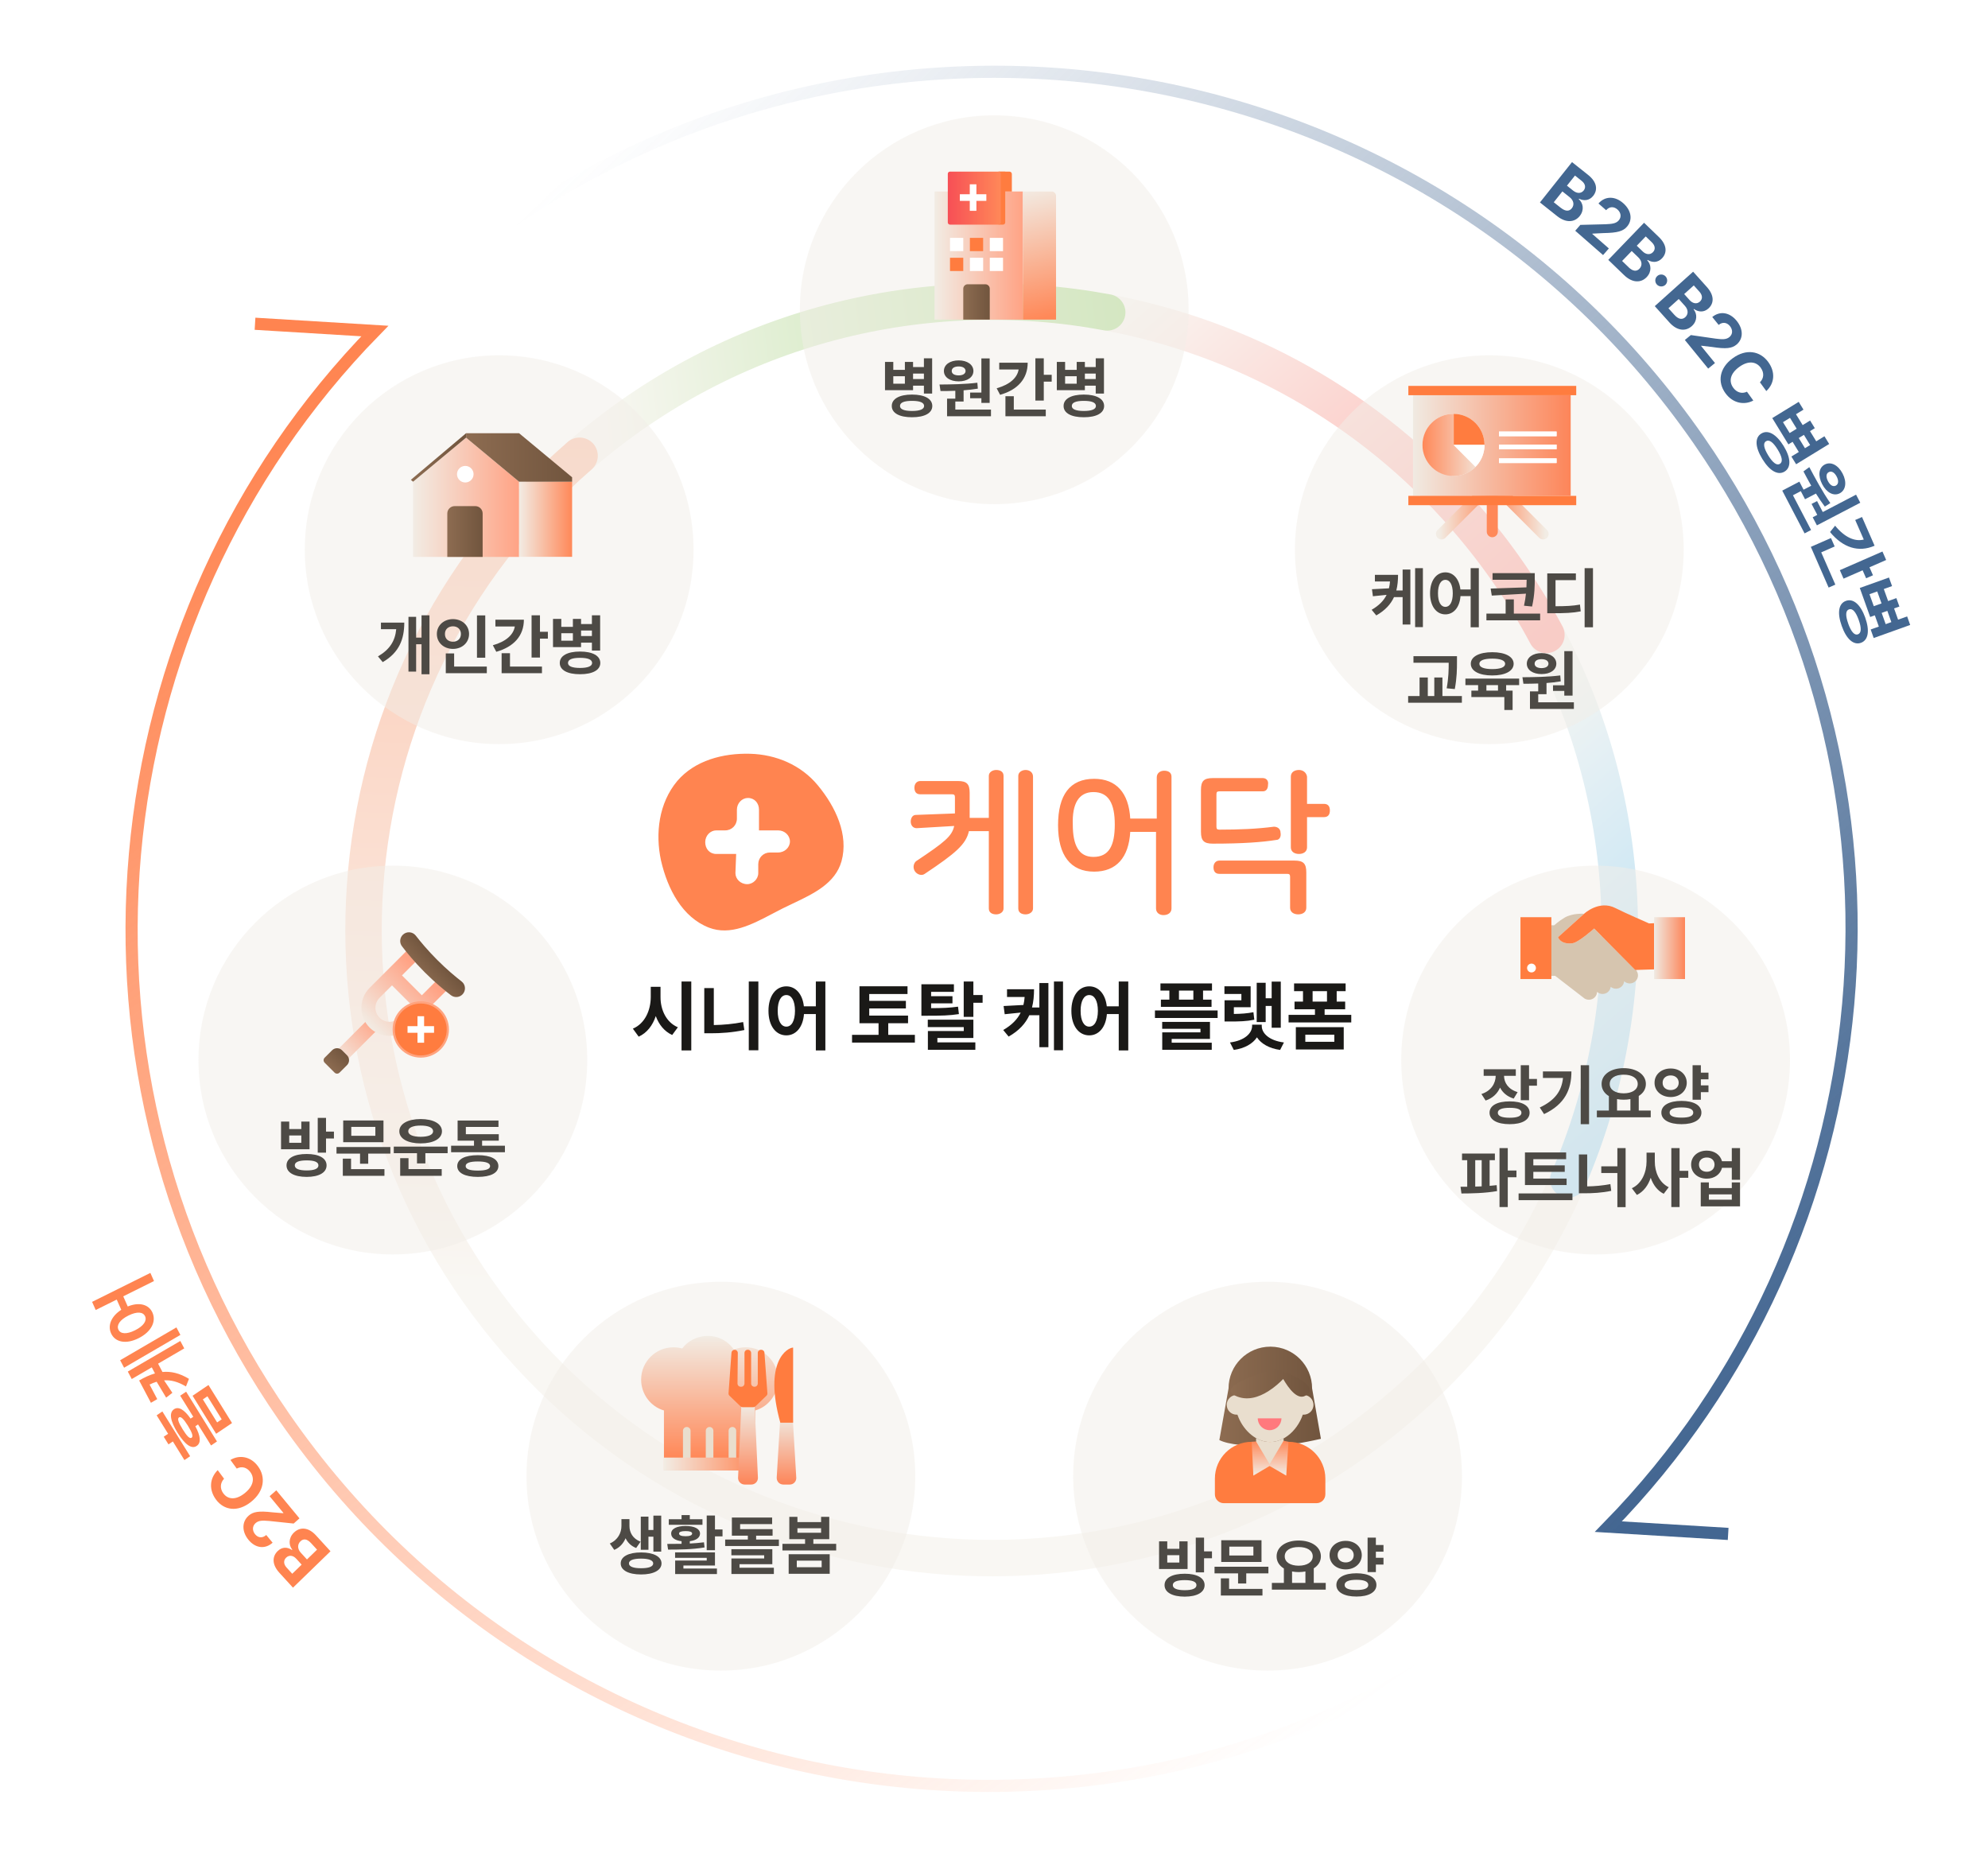 <svg width="360" height="337" viewBox="0 0 360 337" fill="none" xmlns="http://www.w3.org/2000/svg">
<path d="M283.995 213.552C277.453 228.704 267.491 242.661 254.202 254.213C206.79 295.428 134.948 290.404 93.733 242.992" stroke="#F9F7F3" stroke-width="6.6" stroke-linecap="round" stroke-linejoin="round"/>
<path d="M280.033 114.955C296.458 145.778 297.526 182.219 283.995 213.552" stroke="url(#paint0_linear_102_10020)" stroke-width="6.6" stroke-linecap="round" stroke-linejoin="round"/>
<path d="M200.501 56.563C224.856 61.104 247.908 73.597 265.422 93.744C271.194 100.384 276.062 107.51 280.032 114.955" stroke="url(#paint1_linear_102_10020)" stroke-width="6.6" stroke-linecap="round" stroke-linejoin="round"/>
<path d="M104.954 82.524C132.214 58.827 167.553 50.413 200.502 56.563" stroke="url(#paint2_linear_102_10020)" stroke-width="6.6" stroke-linecap="round" stroke-linejoin="round"/>
<path d="M93.733 242.992C52.518 195.58 57.542 123.738 104.954 82.524" stroke="url(#paint3_linear_102_10020)" stroke-width="6.6" stroke-linecap="round" stroke-linejoin="round"/>
<path d="M119.612 180.534V178.673H117.843V180.534C117.833 182.951 116.779 185.335 114.604 186.253L115.658 187.703C117.176 187.012 118.191 185.654 118.752 183.976C119.317 185.514 120.303 186.751 121.725 187.399L122.754 186.002C120.637 185.112 119.602 182.821 119.612 180.534ZM123.417 190.193H125.181V177.711H123.417V190.193ZM137.329 177.711H135.594V190.164H137.329V177.711ZM127.535 187.089H128.632C130.552 187.094 132.611 186.954 134.791 186.5L134.574 185.059C132.746 185.417 130.938 185.572 129.261 185.601V178.905H127.535V187.089ZM142.395 178.591C140.505 178.591 139.156 180.312 139.161 183.019C139.156 185.755 140.505 187.467 142.395 187.467C144.126 187.467 145.412 185.997 145.59 183.609H147.737V190.193H149.463V177.711H147.737V182.212H145.571C145.329 179.973 144.072 178.591 142.395 178.591ZM140.833 183.019C140.829 181.177 141.467 180.167 142.395 180.167C143.333 180.167 143.956 181.177 143.961 183.019C143.956 184.88 143.333 185.886 142.395 185.886C141.467 185.886 140.829 184.88 140.833 183.019ZM164.436 183.889H157.407V182.589H164.044V181.221H157.407V179.978H164.339V178.576H155.638V185.272H159.094V187.375H154.294V188.772H165.673V187.375H160.849V185.272H164.436V183.889ZM172.741 178.214H166.852V183.913H167.887C170.464 183.913 171.943 183.88 173.645 183.614L173.485 182.27C171.977 182.482 170.701 182.531 168.612 182.54V181.675H172.48V180.375H168.612V179.587H172.741V178.214ZM168.008 185.968H174.524V186.683H168.027V190.077H176.623V188.733H169.748V187.94H176.265V184.624H168.008V185.968ZM174.515 184.121H176.265V181.569H177.937V180.162H176.265V177.711H174.515V184.121ZM187.25 179.118H182.358V180.515H185.548C185.509 181.023 185.437 181.506 185.326 181.965L181.739 182.154L181.937 183.638L184.833 183.343C184.243 184.547 183.257 185.576 181.671 186.5L182.652 187.689C184.557 186.601 185.712 185.306 186.394 183.822H188.217V189.608H189.851V177.996H188.217V182.424H186.882C187.148 181.395 187.25 180.288 187.25 179.118ZM190.856 190.164H192.5V177.711H190.856V190.164ZM197.247 178.591C195.356 178.591 194.008 180.312 194.012 183.019C194.008 185.755 195.356 187.467 197.247 187.467C198.977 187.467 200.263 185.997 200.442 183.609H202.588V190.193H204.314V177.711H202.588V182.212H200.423C200.181 179.973 198.924 178.591 197.247 178.591ZM195.685 183.019C195.68 181.177 196.318 180.167 197.247 180.167C198.184 180.167 198.808 181.177 198.813 183.019C198.808 184.88 198.184 185.886 197.247 185.886C196.318 185.886 195.68 184.88 195.685 183.019ZM219.476 178.059H210.141V179.36H211.756V180.994H210.223V182.304H219.394V180.994H217.857V179.36H219.476V178.059ZM209.145 184.324H220.496V182.956H209.145V184.324ZM210.455 186.282H217.388V186.92H210.465V190.077H219.432V188.791H212.176V188.11H219.109V185.035H210.455V186.282ZM213.496 180.994V179.36H216.102V180.994H213.496ZM231.933 177.73H230.28V180.747H229.197V177.948H227.573V185.059H229.197V182.144H230.28V186.089H231.933V177.73ZM221.728 179.973H224.798V181.114H221.748V184.958H222.608C224.484 184.958 225.707 184.929 227.138 184.634L226.978 183.275C225.808 183.498 224.793 183.57 223.435 183.589V182.371H226.475V178.581H221.728V179.973ZM222.734 188.752L223.425 190.106C225.397 189.826 226.848 188.985 227.616 187.824C228.38 188.985 229.826 189.826 231.812 190.106L232.504 188.752C229.821 188.419 228.482 187.075 228.487 185.765V185.533H226.741V185.765C226.737 187.075 225.393 188.419 222.734 188.752ZM244.695 183.754H239.871V182.748H243.593V181.351H242.056V179.461H243.675V178.059H234.34V179.461H235.955V181.351H234.422V182.748H238.121V183.754H233.344V185.122H244.695V183.754ZM234.659 190.024H243.332V185.982H234.659V190.024ZM236.375 188.627V187.341H241.63V188.627H236.375ZM237.695 181.351V179.461H240.301V181.351H237.695Z" fill="#1A1917"/>
<path fill-rule="evenodd" clip-rule="evenodd" d="M148.115 142.216C145.047 138.481 140.511 136.613 135.843 136.48C130.907 136.347 125.838 137.68 122.637 141.415C119.302 145.417 118.635 150.886 119.702 155.822C120.903 161.024 123.57 166.093 128.373 167.96C132.265 169.449 136.157 167.4 139.881 165.44L139.881 165.44L139.881 165.44C140.496 165.116 141.107 164.795 141.712 164.492C142.318 164.189 142.941 163.894 143.567 163.597L143.567 163.597L143.567 163.597C147.346 161.806 151.239 159.96 152.383 155.955C153.717 151.153 151.316 146.084 148.115 142.216ZM129.707 154.621H133.308L133.175 158.089C133.175 159.157 134.108 160.09 135.309 160.09C136.376 160.09 137.31 159.157 137.31 158.089V156.889V156.489C137.31 155.288 138.244 154.354 139.444 154.354H139.978H140.911C142.112 154.354 143.046 153.421 143.046 152.354C143.046 151.286 142.112 150.353 140.911 150.353H137.443V146.618C137.443 145.417 136.643 144.483 135.442 144.483C134.375 144.483 133.442 145.417 133.442 146.618V147.818V148.218C133.442 149.419 132.508 150.353 131.307 150.353H130.774H129.707C128.639 150.353 127.706 151.286 127.706 152.487C127.706 153.688 128.506 154.621 129.707 154.621ZM179.062 140.482C179.062 139.815 179.729 139.415 180.396 139.415C181.063 139.415 181.729 139.682 181.729 140.482V164.493C181.729 165.16 181.063 165.56 180.396 165.56C179.729 165.56 179.062 165.293 179.062 164.493V150.486H175.46C174.926 152.887 173.059 154.488 167.457 158.223C166.923 158.623 166.123 158.357 165.722 157.823C165.322 157.289 165.322 156.489 165.856 155.955C171.058 152.487 172.392 151.42 172.792 149.553L165.989 149.953C165.322 149.953 164.922 149.419 164.922 148.752C164.922 148.219 165.189 147.552 165.856 147.552L172.926 147.285V144.35C172.926 143.95 172.792 143.817 172.392 143.817H166.656C165.856 143.817 165.589 143.283 165.589 142.616C165.589 141.949 165.989 141.416 166.656 141.416H173.459C175.06 141.416 175.593 141.949 175.593 143.55V147.152V148.085H179.062V140.482ZM184.397 140.482C184.397 139.815 185.064 139.415 185.731 139.415C186.398 139.415 187.065 139.815 187.065 140.615V164.493C187.065 165.16 186.398 165.56 185.731 165.56C185.064 165.56 184.397 165.293 184.397 164.493V140.482ZM210.809 139.548C210.142 139.548 209.475 139.948 209.475 140.749V148.219H204.673C204.406 143.55 202.138 141.015 198.136 141.015C193.734 141.015 191.6 143.95 191.6 149.419C191.6 154.888 193.868 157.823 198.136 157.823C202.138 157.823 204.406 155.288 204.673 150.62H209.341V164.492C209.341 165.293 210.008 165.693 210.675 165.693C211.476 165.693 212.142 165.293 212.142 164.492V140.615C212.142 139.815 211.476 139.548 210.809 139.548ZM198.003 143.416C200.804 143.416 201.871 145.551 201.871 149.286C201.871 153.154 200.804 155.155 198.003 155.155C195.335 155.155 194.268 153.021 194.268 149.286C194.135 145.551 195.335 143.416 198.003 143.416ZM219.613 140.882H228.684C229.351 140.882 229.751 141.415 229.618 142.082C229.618 142.749 229.351 143.283 228.684 143.283H220.814C220.414 143.283 220.28 143.416 220.28 143.816V149.686C220.28 150.086 220.414 150.219 220.814 150.219C224.415 150.219 227.617 150.086 230.685 149.686C231.352 149.686 231.885 150.086 231.885 150.753C232.019 151.42 231.752 152.087 231.085 152.087C228.55 152.487 225.082 152.754 219.613 152.754C218.012 152.754 217.479 152.22 217.479 150.619V143.016C217.479 141.415 218.012 140.882 219.613 140.882ZM233.753 140.615C233.753 139.815 234.42 139.414 235.22 139.414C235.887 139.414 236.554 139.815 236.687 140.615V145.551H239.755C240.556 145.551 240.823 146.084 240.823 146.751C240.823 147.418 240.556 147.952 239.755 147.952H236.687V153.421C236.687 154.221 236.02 154.621 235.22 154.621C234.42 154.621 233.753 154.221 233.753 153.421V140.615ZM219.747 157.022C219.747 156.355 220.147 155.822 220.814 155.822H234.42C236.02 155.822 236.554 156.355 236.554 157.956V164.359C236.554 165.159 235.887 165.559 235.087 165.559C234.286 165.559 233.619 165.159 233.619 164.359V158.756C233.619 158.356 233.486 158.223 233.086 158.223H220.814C220.013 158.223 219.747 157.689 219.747 157.022Z" fill="#FF8450"/>
<g filter="url(#filter0_b_102_10020)">
<ellipse cx="229.543" cy="267.284" rx="35.2" ry="35.2" fill="#F2EEE9" fill-opacity="0.5"/>
</g>
<g filter="url(#filter1_b_102_10020)">
<ellipse cx="130.543" cy="267.284" rx="35.2" ry="35.2" fill="#F2EEE9" fill-opacity="0.5"/>
</g>
<g filter="url(#filter2_b_102_10020)">
<ellipse cx="288.943" cy="191.934" rx="35.2" ry="35.2" fill="#F2EEE9" fill-opacity="0.5"/>
</g>
<g filter="url(#filter3_b_102_10020)">
<ellipse cx="71.143" cy="191.934" rx="35.2" ry="35.2" fill="#F2EEE9" fill-opacity="0.5"/>
</g>
<g filter="url(#filter4_b_102_10020)">
<ellipse cx="269.693" cy="99.534" rx="35.2" ry="35.2" fill="#F2EEE9" fill-opacity="0.5"/>
</g>
<g filter="url(#filter5_b_102_10020)">
<ellipse cx="90.393" cy="99.534" rx="35.2" ry="35.2" fill="#F2EEE9" fill-opacity="0.5"/>
</g>
<g filter="url(#filter6_b_102_10020)">
<ellipse cx="180.043" cy="56.084" rx="35.2" ry="35.2" fill="#F2EEE9" fill-opacity="0.5"/>
</g>
<path d="M185.234 34.671H169.234V57.871H185.234V34.671Z" fill="url(#paint4_linear_102_10020)"/>
<path d="M185.234 34.671H190.434C190.874 34.671 191.234 35.031 191.234 35.471V57.871H185.234V34.671Z" fill="url(#paint5_linear_102_10020)"/>
<path d="M180.834 31.071H182.794C183.034 31.071 183.234 31.267 183.234 31.511V34.671H180.834V31.071Z" fill="#FF7C3F"/>
<path d="M174.434 43.071H172.034V45.471H174.434V43.071Z" fill="white"/>
<path d="M178.034 43.071H175.634V45.471H178.034V43.071Z" fill="#FF7C3F"/>
<path d="M181.634 43.071H179.234V45.471H181.634V43.071Z" fill="white"/>
<path d="M174.434 46.671H172.034V49.071H174.434V46.671Z" fill="#FF7C3F"/>
<path d="M178.034 46.671H175.634V49.071H178.034V46.671Z" fill="white"/>
<path d="M181.634 46.671H179.234V49.071H181.634V46.671Z" fill="white"/>
<path d="M175.234 51.471H178.434C178.874 51.471 179.234 51.831 179.234 52.271V57.871H174.434V52.271C174.434 51.831 174.794 51.471 175.234 51.471Z" fill="url(#paint6_linear_102_10020)"/>
<path d="M180.834 31.071H182.034V40.271C182.034 40.491 181.854 40.671 181.634 40.671H180.834V31.071Z" fill="#FF7C3F"/>
<path d="M180.834 31.071H172.034C171.813 31.071 171.634 31.25 171.634 31.471V40.271C171.634 40.492 171.813 40.671 172.034 40.671H180.834C181.055 40.671 181.234 40.492 181.234 40.271V31.471C181.234 31.25 181.055 31.071 180.834 31.071Z" fill="url(#paint7_linear_102_10020)"/>
<path d="M178.614 35.171H176.814V33.371H175.614V35.171H173.814V36.371H175.614V38.171H176.814V36.371H178.614V35.171Z" fill="white"/>
<path d="M161.762 65.533H160.262V70.642H165.343V69.83H167.307V71.26H168.798V64.878H167.307V66.461H165.343V65.533H163.863V66.971H161.762V65.533ZM161.489 73.51C161.485 74.802 162.881 75.552 165.152 75.548C167.431 75.552 168.823 74.802 168.827 73.51C168.823 72.2 167.431 71.446 165.152 71.442C162.881 71.446 161.485 72.2 161.489 73.51ZM161.762 69.478V68.123H163.863V69.478H161.762ZM162.977 73.51C162.972 72.88 163.739 72.581 165.152 72.581C166.569 72.581 167.34 72.88 167.344 73.51C167.34 74.106 166.569 74.409 165.152 74.413C163.739 74.409 162.972 74.106 162.977 73.51ZM165.343 68.632V67.638H167.307V68.632H165.343ZM179.215 64.895H177.715V71.081H175.676V72.101H177.715V72.954H179.215V64.895ZM170.136 69.623L170.314 70.804C171.127 70.804 172.038 70.796 172.995 70.758V72.18H171.5V75.366H179.451V74.16H172.995V72.698H174.495V70.671C175.357 70.605 176.232 70.51 177.073 70.369L176.986 69.296C174.732 69.581 172.096 69.606 170.136 69.623ZM170.928 67.17C170.928 68.314 172.026 69.051 173.609 69.051C175.163 69.051 176.269 68.314 176.273 67.17C176.269 66.034 175.163 65.251 173.609 65.255C172.026 65.251 170.928 66.034 170.928 67.17ZM172.345 67.17C172.341 66.639 172.85 66.349 173.609 66.349C174.33 66.349 174.848 66.639 174.852 67.17C174.848 67.688 174.33 67.97 173.609 67.97C172.85 67.97 172.341 67.688 172.345 67.17ZM189.014 64.878H187.494V72.528H189.014V69.101H190.448V67.866H189.014V64.878ZM180.483 70.302L181.104 71.487C184.303 70.58 186.101 68.566 186.101 65.678H180.947V66.9H184.46C184.22 68.396 182.869 69.635 180.483 70.302ZM182.07 75.366H189.375V74.16H183.586V71.744H182.07V75.366ZM192.876 65.533H191.376V70.642H196.456V69.83H198.42V71.26H199.912V64.878H198.42V66.461H196.456V65.533H194.977V66.971H192.876V65.533ZM192.602 73.51C192.598 74.802 193.994 75.552 196.265 75.548C198.544 75.552 199.936 74.802 199.941 73.51C199.936 72.2 198.544 71.446 196.265 71.442C193.994 71.446 192.598 72.2 192.602 73.51ZM192.876 69.478V68.123H194.977V69.478H192.876ZM194.09 73.51C194.086 72.88 194.852 72.581 196.265 72.581C197.682 72.581 198.453 72.88 198.457 73.51C198.453 74.106 197.682 74.409 196.265 74.413C194.852 74.409 194.086 74.106 194.09 73.51ZM196.456 68.632V67.638H198.42V68.632H196.456Z" fill="#4D4A45"/>
<path d="M267.397 295.648C197.031 344.504 100.393 327.068 51.538 256.702C8.432 194.617 16.94 112.061 67.878 59.937L46.182 58.62" stroke="url(#paint8_linear_102_10020)" stroke-width="2.2" stroke-miterlimit="10"/>
<path d="M91.731 40.71C162.097 -8.146 258.734 9.29 307.59 79.656C350.696 141.741 342.188 224.297 291.25 276.421L312.945 277.738" stroke="url(#paint9_linear_102_10020)" stroke-width="2.2" stroke-miterlimit="10"/>
<path d="M284.671 29.35L287.581 31.666C289.187 32.942 289.379 34.366 288.505 35.466C287.817 36.33 286.833 36.418 285.942 35.983L285.887 36.055C286.679 36.748 286.937 38.018 286.074 39.107C285.155 40.262 283.604 40.427 281.96 39.118L278.863 36.654L284.671 29.35V29.35ZM282.647 37.633C283.522 38.326 284.193 38.266 284.633 37.716C285.122 37.1 284.996 36.297 284.242 35.703L282.928 34.658L281.366 36.621L282.647 37.639V37.633ZM284.919 34.542C285.557 35.048 286.316 35.076 286.783 34.493C287.207 33.959 287.102 33.288 286.404 32.738L285.21 31.787L283.753 33.618L284.919 34.548V34.542Z" fill="#436791"/>
<path d="M286.178 40.718L290.738 40.603C291.942 40.548 292.635 40.471 293.13 39.91C293.669 39.283 293.532 38.485 292.894 37.924C292.228 37.347 291.436 37.38 290.848 38.062L289.462 36.846C290.661 35.466 292.448 35.477 293.928 36.775C295.435 38.095 295.688 39.827 294.621 41.048C293.917 41.846 292.954 42.165 290.353 42.203L288.378 42.302L288.334 42.352L291.343 44.986L290.292 46.185L285.254 41.78L286.173 40.724L286.178 40.718Z" fill="#436791"/>
<path d="M297.717 40.334L300.396 42.913C301.87 44.337 301.93 45.773 300.957 46.785C300.192 47.577 299.202 47.577 298.355 47.06L298.289 47.126C299.015 47.891 299.147 49.183 298.185 50.184C297.162 51.245 295.605 51.267 294.087 49.804L291.238 47.054L297.717 40.334V40.334ZM294.912 48.391C295.715 49.166 296.392 49.172 296.881 48.66C297.426 48.094 297.376 47.28 296.689 46.614L295.479 45.449L293.741 47.252L294.918 48.386L294.912 48.391ZM297.47 45.531C298.058 46.097 298.812 46.197 299.329 45.657C299.802 45.168 299.758 44.492 299.12 43.87L298.02 42.809L296.397 44.492L297.47 45.526V45.531Z" fill="#436791"/>
<path d="M300.082 50.008C300.5 49.59 301.193 49.606 301.605 50.041C302.007 50.459 302.007 51.152 301.583 51.57C301.149 51.983 300.456 51.955 300.054 51.537C299.642 51.108 299.647 50.415 300.082 50.008Z" fill="#436791"/>
<path d="M306.6 49.194L309.086 51.961C310.455 53.484 310.411 54.925 309.366 55.86C308.547 56.597 307.557 56.52 306.754 55.948L306.688 56.009C307.353 56.823 307.397 58.121 306.363 59.05C305.263 60.035 303.712 59.947 302.304 58.379L299.659 55.431L306.6 49.194V49.194ZM303.228 57.026C303.976 57.857 304.647 57.906 305.17 57.439C305.753 56.916 305.758 56.097 305.12 55.387L303.998 54.139L302.134 55.816L303.228 57.032V57.026ZM305.984 54.353C306.528 54.958 307.271 55.112 307.826 54.612C308.332 54.155 308.338 53.479 307.744 52.819L306.721 51.68L304.983 53.242L305.978 54.353H305.984Z" fill="#436791"/>
<path d="M306.182 60.667L310.692 61.316C311.886 61.465 312.584 61.503 313.167 61.035C313.805 60.513 313.8 59.699 313.266 59.039C312.711 58.357 311.919 58.258 311.226 58.83L310.065 57.4C311.479 56.239 313.233 56.553 314.476 58.077C315.741 59.627 315.697 61.377 314.449 62.405C313.624 63.071 312.617 63.224 310.048 62.828L308.091 62.597L308.041 62.636L310.56 65.733L309.328 66.739L305.104 61.558L306.188 60.672L306.182 60.667Z" fill="#436791"/>
<path d="M318.848 66.585C317.99 65.408 316.527 65.287 314.938 66.448C313.31 67.636 313.024 69.044 313.865 70.204C314.492 71.062 315.427 71.359 316.351 70.925L317.501 72.52C315.977 73.356 313.854 73.114 312.457 71.2C310.983 69.181 311.319 66.657 313.772 64.864C316.23 63.071 318.755 63.555 320.207 65.551C321.472 67.284 321.433 69.33 319.855 70.809L318.7 69.22C319.442 68.483 319.486 67.471 318.848 66.596V66.585Z" fill="#436791"/>
<path d="M322.99 80.748C324.299 82.887 324.392 84.625 323.166 85.384C321.95 86.127 320.449 85.252 319.14 83.113C317.831 80.984 317.732 79.246 318.942 78.504C320.168 77.745 321.675 78.625 322.99 80.748ZM320.201 82.458C321.021 83.784 321.747 84.334 322.308 83.993C322.896 83.624 322.731 82.733 321.917 81.402C321.103 80.077 320.383 79.532 319.794 79.895C319.233 80.236 319.387 81.127 320.201 82.453V82.458ZM325.228 75L326.438 76.969L327.786 76.144L328.638 77.53L327.769 78.064L328.897 79.906L330.382 78.993L331.24 80.39L325.256 84.059L324.398 82.662L325.74 81.837L324.612 79.994L323.853 80.462L320.933 75.699L325.723 72.762L326.587 74.17L325.239 74.995L325.228 75ZM324.084 78.41L325.355 77.629L324.145 75.66L322.874 76.441L324.084 78.41ZM326.856 81.155L327.791 80.583L326.664 78.74L325.729 79.312L326.856 81.155Z" fill="#436791"/>
<path d="M331.449 91.093L330.448 91.725C329.881 90.977 329.348 90.174 328.842 89.366L326.867 90.394L326.103 88.931L324.678 89.674L327.962 95.966L326.785 96.576L322.742 88.832L325.844 87.21L326.603 88.667L327.989 87.947C327.467 87.034 326.994 86.148 326.581 85.356L327.643 84.581C328.655 86.484 330.019 89.036 331.443 91.087L331.449 91.093ZM329.018 95.124L328.253 93.661L329.084 93.227L328.05 91.241L329.045 90.724L330.079 92.71L336.107 89.564L336.872 91.027L329.018 95.124ZM333.671 85.747C334.463 87.259 334.265 88.733 333.159 89.316C332.043 89.894 330.761 89.19 329.975 87.677C329.172 86.137 329.331 84.691 330.442 84.108C331.548 83.53 332.868 84.201 333.671 85.747V85.747ZM331.025 87.127C331.394 87.831 331.927 88.189 332.439 87.93C332.956 87.655 332.972 87.006 332.604 86.302C332.219 85.565 331.674 85.213 331.163 85.488C330.657 85.747 330.64 86.385 331.025 87.127Z" fill="#436791"/>
<path d="M331.564 97.418L332.235 98.947L329.799 100.014L332.356 105.855L331.141 106.388L327.918 99.018L331.57 97.418H331.564ZM337.505 97.693L335.953 94.151L337.185 93.612L339.463 98.809C336.547 100.085 333.726 99.161 331.394 96.334L332.312 95.185C334.039 97.297 335.887 98.111 337.499 97.693H337.505ZM338.539 102.714L339.171 104.161L337.928 104.705L337.295 103.259L333.841 104.771L333.17 103.237L340.887 99.86L341.558 101.394L338.544 102.714H338.539Z" fill="#436791"/>
<path d="M337.763 111.823C338.604 114.182 338.34 115.904 336.987 116.393C335.645 116.866 334.353 115.706 333.517 113.346C332.67 110.998 332.928 109.276 334.27 108.798C335.623 108.308 336.921 109.474 337.768 111.823H337.763ZM334.688 112.923C335.216 114.386 335.816 115.073 336.437 114.859C337.086 114.622 337.108 113.715 336.586 112.246C336.063 110.783 335.469 110.101 334.82 110.338C334.199 110.552 334.171 111.46 334.694 112.923H334.688ZM341.134 106.658L341.915 108.831L343.406 108.297L343.956 109.826L342.993 110.167L343.719 112.202L345.358 111.614L345.908 113.159L339.303 115.524L338.753 113.979L340.232 113.451L339.506 111.416L338.665 111.718L336.784 106.46L342.069 104.568L342.625 106.119L341.134 106.653V106.658ZM339.319 109.76L340.722 109.26L339.941 107.087L338.538 107.588L339.319 109.76ZM341.47 113.011L342.498 112.642L341.772 110.607L340.744 110.976L341.47 113.011Z" fill="#436791"/>
<path d="M53.055 287.469L50.591 284.772C49.231 283.282 49.267 281.828 50.289 280.837C51.092 280.057 52.065 280.092 52.861 280.645L52.928 280.583C52.268 279.784 52.217 278.474 53.227 277.493C54.304 276.45 55.831 276.48 57.225 278.007L59.849 280.879L53.049 287.474L53.055 287.469ZM53.637 282.222C53.094 281.628 52.364 281.506 51.817 282.033C51.324 282.513 51.319 283.202 51.91 283.844L52.921 284.953L54.624 283.3L53.637 282.216L53.637 282.222ZM56.332 279.407C55.591 278.595 54.932 278.569 54.415 279.07C53.843 279.622 53.838 280.451 54.473 281.142L55.586 282.36L57.411 280.588L56.327 279.401L56.332 279.407Z" fill="#FF8450"/>
<path d="M53.172 275.858L48.723 275.39C47.544 275.293 46.856 275.281 46.285 275.778C45.658 276.337 45.671 277.156 46.201 277.805C46.752 278.473 47.532 278.537 48.213 277.932L49.367 279.327C47.986 280.564 46.248 280.32 45.013 278.828C43.759 277.307 43.787 275.533 45.016 274.44C45.823 273.728 46.811 273.535 49.346 273.828L51.278 273.987L51.327 273.94L48.823 270.909L50.033 269.843L54.232 274.919L53.172 275.863L53.172 275.858Z" fill="#FF8450"/>
<path d="M40.449 270.401C41.299 271.553 42.742 271.616 44.298 270.376C45.895 269.106 46.163 267.665 45.327 266.531C44.703 265.689 43.776 265.428 42.87 265.908L41.729 264.345C43.221 263.431 45.316 263.592 46.705 265.473C48.169 267.455 47.862 270.025 45.455 271.94C43.042 273.861 40.559 273.471 39.114 271.519C37.857 269.818 37.881 267.745 39.423 266.185L40.575 267.743C39.848 268.518 39.811 269.541 40.448 270.407L40.449 270.401Z" fill="#FF8450"/>
<path d="M33.397 264.37L31.304 260.995L30.511 261.53L29.649 260.141L30.442 259.607L28.368 256.262L29.402 255.562L34.431 263.67L33.397 264.37V264.37ZM38.217 261.716L35.862 257.917L35.374 258.247C36.331 260.002 36.448 261.256 35.621 261.805C34.697 262.441 33.486 261.556 32.162 259.434C30.835 257.29 30.577 255.794 31.505 255.164C32.328 254.609 33.368 255.216 34.512 256.858L35 256.528L32.63 252.711L33.705 251.986L39.291 260.997L38.222 261.722L38.217 261.716ZM34.036 258.159C33.247 256.899 32.746 256.421 32.417 256.641C32.075 256.882 32.301 257.539 33.085 258.804C33.859 260.051 34.357 260.557 34.699 260.322C35.027 260.102 34.8 259.41 34.036 258.159V258.159ZM37.751 250.777L42.019 257.661L39.141 259.605L34.873 252.721L37.746 250.777L37.751 250.777ZM37.562 252.82L36.734 253.379L39.32 257.551L40.148 256.991L37.562 252.82Z" fill="#FF8450"/>
<path d="M22.472 247.648L21.755 246.289L31.948 240.345L32.666 241.704L22.472 247.648V247.648ZM28.067 248.68L27.483 247.579L23.857 249.694L23.144 248.342L32.653 242.801L33.366 244.148L28.626 246.911L29.42 248.416C30.934 248.272 32.497 248.608 34.22 249.663L33.676 251.041C32.226 250.171 30.954 249.848 29.713 249.936L31.216 252.188L30.088 253.059L28.367 250.183C27.94 250.311 27.514 250.483 27.084 250.694L28.474 253.329L27.331 253.997L25.196 249.956C26.153 249.396 27.103 248.953 28.061 248.679L28.067 248.68Z" fill="#FF8450"/>
<path d="M21.959 237.159L21.14 235.305L17.333 237.198L16.678 235.722L27.23 230.476L27.885 231.952L22.317 234.719L23.133 236.556C25.218 235.703 26.949 236.187 27.61 237.67C28.326 239.285 27.391 241.163 25.077 242.311C22.791 243.455 20.821 243.024 20.106 241.403C19.468 239.967 20.161 238.31 21.959 237.159V237.159ZM26.272 238.332C25.916 237.53 24.828 237.418 23.255 238.196C21.698 238.975 21.082 239.932 21.438 240.734C21.79 241.53 22.889 241.649 24.445 240.87C26.023 240.092 26.629 239.123 26.278 238.327L26.272 238.332Z" fill="#FF8450"/>
<path d="M269.834 87.871L261.034 96.671" stroke="url(#paint10_linear_102_10020)" stroke-width="2" stroke-miterlimit="10" stroke-linecap="round"/>
<path d="M279.434 96.671L270.634 87.871" stroke="url(#paint11_linear_102_10020)" stroke-width="2" stroke-miterlimit="10" stroke-linecap="round"/>
<path d="M270.234 96.271V87.871" stroke="url(#paint12_linear_102_10020)" stroke-width="2" stroke-miterlimit="10" stroke-linecap="round"/>
<path d="M255.878 71.559V89.783H284.43V71.559H255.878ZM268.826 80.563C268.826 80.563 268.826 80.595 268.826 80.607C268.826 80.695 268.826 80.787 268.818 80.875C268.658 83.839 266.21 86.191 263.21 86.191C260.21 86.191 257.594 83.671 257.594 80.563C257.594 77.455 260.11 74.935 263.21 74.935C263.222 74.935 263.234 74.935 263.246 74.935V80.551V74.939C266.326 74.959 268.822 77.463 268.826 80.555C268.826 80.555 268.826 80.559 268.826 80.563V80.563ZM281.878 83.839H271.442V82.995H281.878V83.839ZM281.878 81.339H271.442V80.495H281.878V81.339ZM271.442 78.983V78.139H281.878V78.983H271.442Z" fill="url(#paint13_linear_102_10020)"/>
<path d="M285.434 71.559V69.871H255.034V71.559H255.878H284.426H285.434Z" fill="#FF7C3F"/>
<path d="M255.034 89.783V91.471H285.434V89.783H284.426H255.878H255.034Z" fill="#FF7C3F"/>
<path d="M263.246 74.939V80.551H268.826C268.818 77.459 266.326 74.955 263.246 74.935V74.939Z" fill="#FF7C3F"/>
<path d="M263.242 80.571L263.262 80.551H263.242V74.935C263.242 74.935 263.218 74.935 263.206 74.935C260.102 74.935 257.59 77.455 257.59 80.563C257.59 83.671 260.106 86.191 263.206 86.191C266.306 86.191 268.65 83.839 268.814 80.875C268.738 82.203 268.198 83.511 267.186 84.527L263.238 80.571H263.242Z" fill="url(#paint14_linear_102_10020)"/>
<path d="M268.826 80.551H263.262L263.242 80.571L267.19 84.527C268.202 83.511 268.742 82.203 268.818 80.875C268.822 80.787 268.826 80.695 268.826 80.607C268.826 80.591 268.826 80.579 268.826 80.563C268.826 80.559 268.826 80.555 268.826 80.547V80.551Z" fill="white"/>
<path d="M281.878 78.139H271.442V78.983H281.878V78.139Z" fill="white"/>
<path d="M281.878 80.495H271.442V81.339H281.878V80.495Z" fill="white"/>
<path d="M281.878 82.995H271.442V83.839H281.878V82.995Z" fill="white"/>
<path d="M253.168 104.084H248.975V105.282H251.71C251.677 105.717 251.614 106.131 251.519 106.525L248.445 106.686L248.614 107.959L251.096 107.706C250.591 108.738 249.746 109.62 248.387 110.412L249.228 111.431C250.86 110.499 251.851 109.388 252.435 108.116H253.997V113.076H255.398V103.123H253.997V106.918H252.853C253.081 106.036 253.168 105.087 253.168 104.084ZM256.259 113.552H257.668V102.878H256.259V113.552ZM261.737 103.633C260.117 103.633 258.961 105.108 258.965 107.428C258.961 109.773 260.117 111.24 261.737 111.24C263.22 111.24 264.323 109.981 264.476 107.934H266.316V113.577H267.795V102.878H266.316V106.736H264.459C264.252 104.818 263.175 103.633 261.737 103.633ZM260.398 107.428C260.394 105.849 260.941 104.983 261.737 104.983C262.541 104.983 263.075 105.849 263.079 107.428C263.075 109.023 262.541 109.885 261.737 109.885C260.941 109.885 260.394 109.023 260.398 107.428ZM277.926 103.778H270.281V104.975H276.455C276.451 105.394 276.442 105.849 276.417 106.351L269.933 106.566L270.14 107.838L276.33 107.49C276.264 108.145 276.152 108.866 275.978 109.674L277.441 109.819C277.938 107.519 277.917 106.007 277.926 104.718V103.778ZM269.17 112.318H278.899V111.099H274.134V108.526H272.651V111.099H269.17V112.318ZM288.467 102.878H286.954V113.577H288.467V102.878ZM280.188 111.033H281.108C283.416 111.033 284.779 110.983 286.246 110.697L286.109 109.471C284.771 109.711 283.594 109.761 281.683 109.769V105.041H285.371V103.823H280.188V111.033ZM263.839 118.807H255.958V119.996H262.339C262.339 121.231 262.326 122.681 261.974 124.628L263.445 124.765C263.835 122.615 263.835 121.152 263.839 119.851V118.807ZM254.996 127.243H264.726V126.029H261.203V122.673H259.732V126.029H258.556V122.673H257.064V126.029H254.996V127.243ZM275.097 122.871H265.367V124.052H267.667V125.047H266.445V126.215H272.416V128.552H273.912V125.047H272.743V124.052H275.097V122.871ZM266.341 120.186C266.337 121.5 267.866 122.304 270.224 122.3C272.573 122.304 274.098 121.5 274.102 120.186C274.098 118.894 272.573 118.09 270.224 118.09C267.866 118.09 266.337 118.894 266.341 120.186ZM267.895 120.186C267.887 119.581 268.736 119.254 270.224 119.254C271.699 119.254 272.561 119.581 272.561 120.186C272.561 120.825 271.699 121.144 270.224 121.148C268.736 121.144 267.887 120.825 267.895 120.186ZM269.167 125.047V124.052H271.268V125.047H269.167ZM284.772 117.895H283.272V124.081H281.233V125.101H283.272V125.954H284.772V117.895ZM275.693 122.623L275.871 123.804C276.683 123.804 277.595 123.796 278.552 123.758V125.18H277.056V128.366H285.008V127.16H278.552V125.697H280.052V123.671C280.914 123.605 281.788 123.51 282.629 123.369L282.542 122.296C280.288 122.581 277.653 122.606 275.693 122.623ZM276.484 120.17C276.484 121.313 277.582 122.051 279.165 122.051C280.719 122.051 281.826 121.313 281.83 120.17C281.826 119.034 280.719 118.251 279.165 118.255C277.582 118.251 276.484 119.034 276.484 120.17ZM277.901 120.17C277.897 119.639 278.407 119.349 279.165 119.349C279.886 119.349 280.404 119.639 280.408 120.17C280.404 120.688 279.886 120.97 279.165 120.97C278.407 120.97 277.897 120.688 277.901 120.17Z" fill="#4D4A45"/>
<path d="M288.682 168.119C288.682 168.119 285.858 170.659 284.742 170.791C282.55 171.047 282.142 169.695 282.142 169.695L286.862 165.451C286.862 165.451 284.806 165.287 283.33 166.147C282.326 166.731 281.434 167.539 281.434 167.539L280.726 167.523V176.707L281.618 176.687L286.682 180.595C286.95 180.855 287.318 181.019 287.726 181.019C288.534 181.019 289.19 180.383 289.21 179.595C289.474 179.827 289.822 179.971 290.202 179.971C290.966 179.971 291.59 179.407 291.678 178.679C291.938 178.891 292.27 179.019 292.63 179.019C293.414 179.019 294.054 178.423 294.11 177.667C294.378 177.915 294.734 178.067 295.13 178.067C295.95 178.067 296.618 177.411 296.618 176.603C296.618 176.227 296.474 175.887 296.238 175.631H296.102L288.674 168.131L288.682 168.119Z" fill="#D6C5AF"/>
<path d="M298.642 167.207C298.642 167.207 294.07 165.215 292.546 164.427C289.574 162.891 286.858 165.451 286.858 165.451L282.138 169.695C282.138 169.695 282.546 171.047 284.738 170.791C285.854 170.659 288.678 168.119 288.678 168.119L296.106 175.623H296.242L299.53 175.515V167.159L298.638 167.199L298.642 167.207Z" fill="#FF7C3F"/>
<path d="M299.534 166.071V177.271H305.134V166.071H299.534Z" fill="url(#paint15_linear_102_10020)"/>
<path d="M275.334 166.071V177.271H280.934V166.071H275.334Z" fill="#FF7C3F"/>
<path d="M277.334 176.071C277.776 176.071 278.134 175.713 278.134 175.271C278.134 174.829 277.776 174.471 277.334 174.471C276.892 174.471 276.534 174.829 276.534 175.271C276.534 175.713 276.892 176.071 277.334 176.071Z" fill="white"/>
<path d="M274.49 193.599H268.672V194.793H270.852C270.835 196.148 270.032 197.528 268.266 198.087L269.025 199.268C270.301 198.849 271.167 197.996 271.639 196.927C272.112 197.838 272.928 198.555 274.113 198.912L274.822 197.743C273.123 197.238 272.369 196.036 272.36 194.793H274.49V193.599ZM269.737 201.476C269.733 202.778 271.134 203.552 273.388 203.548C275.613 203.552 276.989 202.778 276.989 201.476C276.989 200.175 275.613 199.417 273.388 199.421C271.134 199.417 269.733 200.175 269.737 201.476ZM271.233 201.476C271.229 200.876 271.991 200.581 273.388 200.586C274.776 200.581 275.514 200.876 275.514 201.476C275.514 202.086 274.776 202.388 273.388 202.384C271.991 202.388 271.229 202.086 271.233 201.476ZM275.389 199.214H276.889V196.579H278.323V195.36H276.889V192.878H275.389V199.214ZM287.758 192.878H286.245V203.552H287.758V192.878ZM278.832 200.532L279.611 201.721C283.423 199.923 284.559 197.233 284.563 194.001H279.404V195.174H283.038C282.798 197.544 281.584 199.226 278.832 200.532ZM298.924 201.083H296.757V198.439C297.561 197.942 298.046 197.196 298.046 196.268C298.046 194.544 296.339 193.405 294.026 193.405C291.714 193.405 290.024 194.544 290.028 196.268C290.024 197.209 290.521 197.967 291.346 198.464V201.083H289.17V202.301H298.924V201.083ZM291.499 196.268C291.499 195.199 292.502 194.577 294.026 194.586C295.539 194.577 296.567 195.199 296.571 196.268C296.567 197.316 295.539 197.959 294.026 197.963C292.502 197.959 291.499 197.316 291.499 196.268ZM292.825 201.083V199.007C293.202 199.081 293.604 199.119 294.026 199.119C294.457 199.119 294.864 199.077 295.245 199.007V201.083H292.825ZM309.382 194.213H308.003V192.878H306.503V199.119H308.003V197.755H309.382V196.525H308.003V195.427H309.382V194.213ZM299.616 196.048C299.608 197.557 300.871 198.63 302.537 198.634C304.19 198.63 305.442 197.557 305.45 196.048C305.442 194.532 304.19 193.463 302.537 193.467C300.871 193.463 299.608 194.532 299.616 196.048ZM300.851 201.452C300.846 202.765 302.276 203.552 304.501 203.548C306.701 203.552 308.102 202.765 308.102 201.452C308.102 200.126 306.701 199.334 304.501 199.334C302.276 199.334 300.846 200.126 300.851 201.452ZM301.079 196.048C301.07 195.232 301.7 194.718 302.537 194.722C303.362 194.718 303.987 195.232 303.992 196.048C303.987 196.881 303.358 197.37 302.537 197.37C301.7 197.37 301.07 196.881 301.079 196.048ZM302.346 201.452C302.342 200.826 303.105 200.519 304.501 200.515C305.889 200.519 306.627 200.826 306.627 201.452C306.627 202.077 305.889 202.363 304.501 202.363C303.105 202.363 302.342 202.077 302.346 201.452ZM270.704 208.865H264.754V210.07H265.694V214.873C265.267 214.877 264.861 214.877 264.484 214.877L264.646 216.095C266.477 216.091 268.918 216.05 271.102 215.66L271.027 214.587C270.613 214.641 270.186 214.682 269.751 214.715V210.07H270.704V208.865ZM267.145 214.848V210.07H268.313V214.807C267.919 214.823 267.53 214.84 267.145 214.848ZM271.541 218.552H273.037V213.162H274.611V211.943H273.037V207.878H271.541V218.552ZM283.69 213.394H277.665V212.18H283.354V211.007H277.665V209.88H283.607V208.67H276.148V214.57H283.69V213.394ZM274.996 217.309H284.75V216.091H274.996V217.309ZM294.376 207.878H292.884V211.185H289.971V212.391H292.884V218.577H294.376V207.878ZM285.914 216.062H286.814C288.413 216.066 290.05 215.979 291.773 215.619L291.616 214.396C290.166 214.678 288.773 214.79 287.419 214.815V209.026H285.914V216.062ZM299.663 210.298V208.703H298.167V210.298C298.163 212.279 297.309 214.318 295.506 215.146L296.422 216.36C297.632 215.76 298.457 214.633 298.921 213.253C299.364 214.537 300.139 215.59 301.279 216.153L302.182 214.964C300.471 214.135 299.654 212.209 299.663 210.298ZM302.654 218.552H304.15V213.257H305.725V211.993H304.15V207.878H302.654V218.552ZM309.081 208.338C307.44 208.33 306.234 209.399 306.242 210.862C306.234 212.349 307.44 213.414 309.081 213.414C310.456 213.414 311.554 212.619 311.832 211.446H313.605V213.617H315.097V207.878H313.605V210.257H311.828C311.534 209.113 310.444 208.33 309.081 208.338ZM307.659 210.862C307.659 210.066 308.248 209.577 309.081 209.581C309.893 209.577 310.473 210.066 310.481 210.862C310.473 211.657 309.893 212.163 309.081 212.163C308.248 212.163 307.659 211.657 307.659 210.862ZM307.983 218.432H315.097V214.086H313.605V215.113H309.454V214.086H307.983V218.432ZM309.454 217.222V216.261H313.605V217.222H309.454Z" fill="#4D4A45"/>
<path d="M237.604 251.396C237.604 247.24 234.256 243.872 230.112 243.832C230.088 243.832 230.064 243.832 230.04 243.832C225.86 243.832 222.472 247.22 222.472 251.4L220.808 260.74C222.404 261.572 225.9 261.88 230.004 261.824C233.904 261.768 238.004 260.772 239.2 260.516L237.608 251.404L237.604 251.396Z" fill="url(#paint16_linear_102_10020)"/>
<path d="M226.668 261.06H233.336C237.016 261.06 240.004 264.048 240.004 267.728V270.572C240.004 271.456 239.288 272.172 238.404 272.172H221.6C220.716 272.172 220 271.456 220 270.572V267.728C220 264.048 222.988 261.06 226.668 261.06V261.06Z" fill="#FF7C3F"/>
<path d="M230 248.96H229.98C228.004 248.964 226.556 249.412 225.552 250.128C221.316 253.164 225.008 261.076 229.98 261.1C229.988 261.1 229.992 261.1 230 261.1C236.168 261.1 240.38 248.96 230 248.96Z" fill="#E9DECE"/>
<path d="M236.072 256.148C237.057 256.148 237.856 255.349 237.856 254.364C237.856 253.379 237.057 252.58 236.072 252.58C235.087 252.58 234.288 253.379 234.288 254.364C234.288 255.349 235.087 256.148 236.072 256.148Z" fill="#E9DECE"/>
<path d="M223.928 256.148C224.913 256.148 225.712 255.349 225.712 254.364C225.712 253.379 224.913 252.58 223.928 252.58C222.943 252.58 222.144 253.379 222.144 254.364C222.144 255.349 222.943 256.148 223.928 256.148Z" fill="#E9DECE"/>
<path d="M233.036 262.664C233.036 263.248 232.872 263.788 232.584 264.252C232.048 265.12 231.216 265.248 230.124 265.248C229.032 265.248 227.936 265.116 227.404 264.24C227.404 264.24 227.404 264.24 227.404 264.232C227.124 263.776 226.964 263.236 226.964 262.66C226.964 262.048 227.148 261.476 227.46 261V260.392C227.572 260.456 227.684 260.516 227.804 260.568C228.48 260.9 229.208 261.088 229.968 261.092C229.976 261.092 229.984 261.092 229.988 261.092C230.76 261.092 231.504 260.9 232.196 260.564C232.28 260.524 232.356 260.48 232.44 260.44V260.856C232.816 261.36 233.036 261.984 233.036 262.66V262.664Z" fill="#E9DECE"/>
<path d="M230.992 247.844C230.992 247.844 219.716 250.836 223.716 252.724C225.812 253.716 227.964 252.98 229.672 251.904C230.832 251.176 231.784 250.292 232.372 249.688C233.292 251.276 235.1 253.92 236.704 252.484C239.088 250.352 230.988 247.84 230.988 247.84L230.992 247.844Z" fill="url(#paint17_linear_102_10020)"/>
<path d="M227.768 256.808H232.052C232.052 257.992 231.092 258.952 229.908 258.952C228.724 258.952 227.764 257.992 227.764 256.808H227.768Z" fill="#FF797D"/>
<path d="M226.964 267.18L229.912 265.436L232.92 267.18L233.332 261.06L232.44 260.864L229.912 265.112L227.46 261.004L226.668 261.06L226.964 267.18Z" fill="url(#paint18_linear_102_10020)"/>
<path d="M214.537 284.946C212.283 284.942 210.882 285.704 210.886 287.006C210.882 288.323 212.283 289.09 214.537 289.094C216.762 289.09 218.138 288.323 218.138 287.006C218.138 285.704 216.762 284.942 214.537 284.946ZM209.892 284.093H215.055V279.083H213.563V280.434H211.375V279.083H209.892V284.093ZM211.375 282.92V281.59H213.563V282.92H211.375ZM212.382 287.006C212.378 286.396 213.14 286.106 214.537 286.102C215.925 286.106 216.662 286.396 216.662 287.006C216.662 287.615 215.925 287.925 214.537 287.925C213.14 287.925 212.378 287.615 212.382 287.006ZM216.538 284.702H218.038V282.141H219.472V280.894H218.038V278.407H216.538V284.702ZM229.69 283.682H219.935V284.876H224.199V286.715H225.679V284.876H229.69V283.682ZM221.079 288.895H228.616V287.689H222.571V285.787H221.079V288.895ZM221.15 282.812H228.442V278.876H221.15V282.812ZM222.612 281.648V280.04H226.971V281.648H222.612ZM240.073 286.612H237.906V283.968C238.71 283.471 239.195 282.725 239.195 281.797C239.195 280.073 237.488 278.934 235.175 278.934C232.863 278.934 231.173 280.073 231.177 281.797C231.173 282.738 231.67 283.496 232.494 283.993V286.612H230.319V287.83H240.073V286.612ZM232.648 281.797C232.648 280.728 233.651 280.106 235.175 280.115C236.688 280.106 237.715 280.728 237.72 281.797C237.715 282.845 236.688 283.488 235.175 283.492C233.651 283.488 232.648 282.845 232.648 281.797ZM233.974 286.612V284.536C234.351 284.61 234.753 284.648 235.175 284.648C235.606 284.648 236.012 284.606 236.394 284.536V286.612H233.974ZM250.531 279.742H249.152V278.407H247.652V284.648H249.152V283.285H250.531V282.054H249.152V280.956H250.531V279.742ZM240.765 281.577C240.756 283.086 242.02 284.159 243.686 284.163C245.339 284.159 246.591 283.086 246.599 281.577C246.591 280.061 245.339 278.992 243.686 278.996C242.02 278.992 240.756 280.061 240.765 281.577ZM242 286.981C241.995 288.294 243.425 289.081 245.65 289.077C247.85 289.081 249.251 288.294 249.251 286.981C249.251 285.655 247.85 284.863 245.65 284.863C243.425 284.863 241.995 285.655 242 286.981ZM242.227 281.577C242.219 280.761 242.849 280.247 243.686 280.251C244.511 280.247 245.136 280.761 245.14 281.577C245.136 282.41 244.507 282.899 243.686 282.899C242.849 282.899 242.219 282.41 242.227 281.577ZM243.495 286.981C243.491 286.355 244.254 286.048 245.65 286.044C247.038 286.048 247.776 286.355 247.776 286.981C247.776 287.606 247.038 287.892 245.65 287.892C244.254 287.892 243.491 287.606 243.495 286.981Z" fill="#4D4A45"/>
<path d="M140.888 249.8C140.888 246.564 138.272 243.948 135.036 243.948C134.276 243.948 133.588 244.084 132.9 244.364C131.868 242.848 130.144 241.884 128.148 241.884C126.292 241.884 124.568 242.78 123.536 244.156C122.984 244.02 122.504 243.948 121.952 243.948C118.716 243.948 116.1 246.564 116.1 249.8C116.1 252.416 117.82 254.692 120.232 255.38V266.252H136.76V255.38C139.172 254.692 140.892 252.42 140.892 249.8H140.888Z" fill="url(#paint19_linear_102_10020)"/>
<path d="M124.364 265.944C123.948 265.944 123.676 265.6 123.676 265.256V259.06C123.676 258.716 123.948 258.372 124.364 258.372C124.708 258.372 125.052 258.648 125.052 259.06V265.256C125.052 265.6 124.78 265.944 124.364 265.944ZM129.184 265.256V259.06C129.184 258.716 128.912 258.372 128.496 258.372C128.152 258.372 127.808 258.648 127.808 259.06V265.256C127.808 265.6 128.08 265.944 128.496 265.944C128.912 265.944 129.184 265.6 129.184 265.256ZM133.316 265.256V259.06C133.316 258.716 133.044 258.372 132.628 258.372C132.284 258.372 131.94 258.648 131.94 259.06V265.256C131.94 265.6 132.212 265.944 132.628 265.944C133.044 265.944 133.316 265.6 133.316 265.256Z" fill="#E9DECE"/>
<path d="M136.76 263.916H120.232V266.252H136.76V263.916Z" fill="url(#paint20_linear_102_10020)"/>
<path d="M140.656 267.616C140.656 268.268 141.184 268.796 141.836 268.796H143.016C143.668 268.796 144.196 268.268 144.196 267.616L143.604 257.58C143.604 256.928 143.668 256.4 143.012 256.4H142.42C141.768 256.4 141.24 256.928 141.24 257.58L140.648 267.616H140.656Z" fill="url(#paint21_linear_102_10020)"/>
<path d="M136.652 254.396H134.252L133.652 267.596C133.652 268.26 134.188 268.796 134.852 268.796H136.052C136.716 268.796 137.252 268.26 137.252 267.596L136.652 254.396V254.396Z" fill="url(#paint22_linear_102_10020)"/>
<path d="M141.304 257.596H143.624V243.996C142.616 243.996 138.22 246.484 141.304 257.596Z" fill="#FF7C3F"/>
<path d="M136.796 254.636L138.788 252.724C138.912 252.604 138.976 252.44 138.964 252.268L138.432 244.928C138.412 244.628 138.16 244.396 137.86 244.396H137.8C137.484 244.396 137.224 244.652 137.224 244.972V250.512C137.224 250.828 136.968 251.088 136.648 251.088H136.596C136.28 251.088 136.02 250.832 136.02 250.512V244.972C136.02 244.656 135.764 244.396 135.444 244.396H135.392C135.076 244.396 134.816 244.652 134.816 244.972V250.512C134.816 250.828 134.56 251.088 134.24 251.088H134.128C133.808 251.088 133.552 250.828 133.552 250.508L133.608 244.976C133.608 244.656 133.352 244.396 133.032 244.396C132.732 244.396 132.48 244.628 132.46 244.928L131.928 252.268C131.916 252.44 131.98 252.604 132.104 252.724L134.096 254.636C134.204 254.74 134.344 254.796 134.492 254.796H136.384C136.532 254.796 136.676 254.74 136.78 254.636H136.796Z" fill="#FF7C3F"/>
<path d="M113.987 276.318V275.062H112.533V276.318C112.528 277.503 111.928 278.816 110.428 279.471L111.231 280.627C112.226 280.213 112.893 279.442 113.283 278.522C113.664 279.305 114.29 279.939 115.201 280.287L115.997 279.144C114.584 278.605 113.983 277.465 113.987 276.318ZM112.404 283.08C112.396 284.323 113.834 285.081 116.092 285.077C118.342 285.081 119.788 284.323 119.792 283.08C119.788 281.837 118.342 281.091 116.092 281.091C113.834 281.091 112.396 281.837 112.404 283.08ZM113.896 283.08C113.892 282.508 114.696 282.206 116.092 282.21C117.48 282.206 118.284 282.508 118.288 283.08C118.284 283.66 117.48 283.954 116.092 283.95C114.696 283.954 113.892 283.66 113.896 283.08ZM116.038 280.61H117.426V278.24H118.321V280.946H119.738V274.424H118.321V277.026H117.426V274.61H116.038V280.61ZM129.471 274.407H127.976V280.689H129.471V278.178H130.839V276.931H129.471V274.407ZM120.828 279.55L120.981 280.577C122.842 280.577 125.315 280.565 127.586 280.184L127.478 279.256C126.658 279.363 125.784 279.434 124.913 279.475V279.052C126.057 278.912 126.761 278.427 126.766 277.668C126.761 276.807 125.738 276.297 124.155 276.297C122.564 276.297 121.536 276.807 121.54 277.668C121.536 278.435 122.257 278.92 123.422 279.057V279.529C122.494 279.55 121.607 279.55 120.828 279.55ZM121.11 276.086H127.209V275.083H124.913V274.325H123.422V275.083H121.11V276.086ZM122.249 282.065H127.98V282.554H122.261V285.007H129.828V284.008H123.757V283.461H129.471V281.075H122.249V282.065ZM122.97 277.668C122.966 277.366 123.397 277.225 124.155 277.225C124.905 277.225 125.332 277.366 125.336 277.668C125.332 277.992 124.905 278.157 124.155 278.157C123.397 278.157 122.966 277.992 122.97 277.668ZM139.905 276.877H134.025V275.961H139.822V274.768H132.533V278.05H135.425V278.754H131.319V279.931H141.048V278.754H136.925V278.05H139.905V276.877ZM132.442 281.605H138.384V282.185H132.45V284.999H140.137V283.863H133.917V283.221H139.859V280.507H132.442V281.605ZM151.42 279.529H147.288V278.692H150.168V274.648H148.689V275.597H144.404V274.648H142.933V278.692H145.788V279.529H141.69V280.731H151.42V279.529ZM142.817 284.961H150.251V281.418H142.817V284.961ZM144.288 283.764V282.575H148.792V283.764H144.288ZM144.404 277.523V276.715H148.689V277.523H144.404Z" fill="#4D4A45"/>
<path d="M94 100.84H74.8V87.22L84.4 79.24L94 87.22V100.84Z" fill="url(#paint23_linear_102_10020)"/>
<path d="M103.6 87.22H94V100.82H103.6V87.22Z" fill="url(#paint24_linear_102_10020)"/>
<path d="M103.6 86.42L94 78.44H84.4V79.24L94 87.22H103.6V86.42Z" fill="url(#paint25_linear_102_10020)"/>
<path d="M84.256 87.36C85.084 87.36 85.756 86.688 85.756 85.86C85.756 85.031 85.084 84.36 84.256 84.36C83.427 84.36 82.756 85.031 82.756 85.86C82.756 86.688 83.427 87.36 84.256 87.36Z" fill="white"/>
<path d="M74.8 87.22L74.4 86.88L84.4 78.44V79.24L74.8 87.22Z" fill="url(#paint26_linear_102_10020)"/>
<path d="M82.332 91.64H86.068C86.804 91.64 87.4 92.236 87.4 92.972V100.84H81V92.972C81 92.236 81.596 91.64 82.332 91.64V91.64Z" fill="url(#paint27_linear_102_10020)"/>
<path d="M77.772 111.407H76.334V115.452H75.356V111.689H73.968V121.605H75.356V116.653H76.334V122.081H77.772V111.407ZM68.444 118.849L69.306 119.885C72.319 118.141 73.205 115.704 73.21 112.729H68.983V113.927H71.751C71.552 116.019 70.615 117.581 68.444 118.849ZM87.873 111.424H86.373V119.09H87.873V111.424ZM79.11 114.789C79.105 116.376 80.39 117.494 82.027 117.494C83.663 117.494 84.94 116.376 84.94 114.789C84.94 113.227 83.663 112.099 82.027 112.099C80.39 112.099 79.105 113.227 79.11 114.789ZM80.572 114.789C80.564 113.923 81.194 113.401 82.027 113.401C82.835 113.401 83.465 113.923 83.465 114.789C83.465 115.68 82.835 116.193 82.027 116.193C81.194 116.193 80.564 115.68 80.572 114.789ZM80.726 121.895H88.155V120.689H82.238V118.315H80.726V121.895ZM97.78 111.407H96.26V119.057H97.78V115.63H99.214V114.395H97.78V111.407ZM89.249 116.831L89.87 118.017C93.069 117.109 94.867 115.095 94.867 112.207H89.713V113.43H93.227C92.986 114.925 91.635 116.164 89.249 116.831ZM90.836 121.895H98.141V120.689H92.352V118.273H90.836V121.895ZM101.642 112.062H100.142V117.171H105.222V116.359H107.186V117.789H108.678V111.407H107.186V112.99H105.222V112.062H103.743V113.5H101.642V112.062ZM101.368 120.039C101.364 121.331 102.761 122.081 105.031 122.077C107.31 122.081 108.703 121.331 108.707 120.039C108.703 118.729 107.31 117.975 105.031 117.971C102.761 117.975 101.364 118.729 101.368 120.039ZM101.642 116.007V114.652H103.743V116.007H101.642ZM102.856 120.039C102.852 119.409 103.618 119.11 105.031 119.11C106.448 119.11 107.219 119.409 107.223 120.039C107.219 120.635 106.448 120.938 105.031 120.942C103.618 120.938 102.852 120.635 102.856 120.039ZM105.222 115.162V114.167H107.186V115.162H105.222Z" fill="#4D4A45"/>
<path d="M67.387 183.814L59.538 191.663L61.337 193.462L69.186 185.613L67.387 183.814Z" fill="url(#paint28_linear_102_10020)"/>
<path d="M61.936 190.165L62.836 191.064C63.333 191.562 63.331 192.368 62.836 192.863L61.486 194.212C61.237 194.461 60.836 194.461 60.587 194.212L58.788 192.413C58.539 192.164 58.539 191.763 58.788 191.514L60.137 190.165C60.635 189.667 61.441 189.67 61.936 190.165V190.165Z" fill="url(#paint29_linear_102_10020)"/>
<path d="M80.536 176.064L76.388 180.212L72.788 176.612L76.936 172.464L75.136 170.664L66.936 178.864C64.948 180.852 64.948 184.076 66.936 186.064C68.924 188.052 72.148 188.052 74.136 186.064L82.336 177.864L80.536 176.064V176.064ZM72.336 184.264C71.34 185.26 69.732 185.26 68.736 184.264C67.74 183.268 67.74 181.66 68.736 180.664L70.984 178.416L74.584 182.016L72.336 184.264V184.264Z" fill="url(#paint30_linear_102_10020)"/>
<path d="M83.736 180.064C83.18 180.62 82.3 180.684 81.672 180.212C80.596 179.396 78.848 177.98 76.932 176.068C75.02 174.156 73.604 172.408 72.788 171.328C72.312 170.7 72.38 169.82 72.936 169.264C73.604 168.596 74.712 168.66 75.292 169.408C76.132 170.492 77.456 172.088 79.184 173.816C80.912 175.544 82.504 176.868 83.592 177.708C84.34 178.288 84.404 179.396 83.736 180.064V180.064Z" fill="url(#paint31_linear_102_10020)"/>
<path d="M76.2 191.3C78.906 191.3 81.1 189.106 81.1 186.4C81.1 183.694 78.906 181.5 76.2 181.5C73.494 181.5 71.3 183.694 71.3 186.4C71.3 189.106 73.494 191.3 76.2 191.3Z" fill="#FF7C3F"/>
<path d="M76.2 181.7C78.792 181.7 80.9 183.808 80.9 186.4C80.9 188.992 78.792 191.1 76.2 191.1C73.608 191.1 71.5 188.992 71.5 186.4C71.5 183.808 73.608 181.7 76.2 181.7ZM76.2 181.3C73.384 181.3 71.1 183.584 71.1 186.4C71.1 189.216 73.384 191.5 76.2 191.5C79.016 191.5 81.3 189.216 81.3 186.4C81.3 183.584 79.016 181.3 76.2 181.3Z" fill="#FFA37E"/>
<path d="M78.6 185.8H76.8V184H75.6V185.8H73.8V187H75.6V188.8H76.8V187H78.6V185.8Z" fill="white"/>
<path d="M55.537 208.946C53.283 208.942 51.882 209.704 51.886 211.006C51.882 212.323 53.283 213.09 55.537 213.094C57.762 213.09 59.138 212.323 59.138 211.006C59.138 209.704 57.762 208.942 55.537 208.946ZM50.892 208.093H56.055V203.083H54.563V204.434H52.375V203.083H50.892V208.093ZM52.375 206.92V205.59H54.563V206.92H52.375ZM53.382 211.006C53.378 210.396 54.14 210.106 55.537 210.102C56.925 210.106 57.663 210.396 57.663 211.006C57.663 211.615 56.925 211.925 55.537 211.925C54.14 211.925 53.378 211.615 53.382 211.006ZM57.538 208.702H59.038V206.141H60.472V204.894H59.038V202.407H57.538V208.702ZM70.69 207.682H60.935V208.876H65.199V210.715H66.679V208.876H70.69V207.682ZM62.079 212.895H69.617V211.689H63.571V209.787H62.079V212.895ZM62.15 206.812H69.442V202.876H62.15V206.812ZM63.612 205.648V204.04H67.971V205.648H63.612ZM81.061 207.612H71.307V208.797H75.512V210.653H77.029V208.797H81.061V207.612ZM72.314 204.831C72.309 206.186 73.859 207.028 76.175 207.028C78.492 207.028 80.029 206.186 80.033 204.831C80.029 203.477 78.492 202.623 76.175 202.619C73.859 202.623 72.309 203.477 72.314 204.831ZM72.467 212.895H79.988V211.681H73.975V209.7H72.467V212.895ZM73.93 204.831C73.921 204.152 74.804 203.796 76.175 203.8C77.555 203.796 78.43 204.152 78.43 204.831C78.43 205.482 77.555 205.83 76.175 205.834C74.804 205.83 73.921 205.482 73.93 204.831ZM91.436 207.446H87.301V206.535H90.321V205.362H84.359V204.048H90.267V202.884H82.867V206.535H85.834V207.446H81.69V208.631H91.436V207.446ZM82.801 211.134C82.801 212.381 84.205 213.09 86.534 213.094C88.85 213.09 90.243 212.381 90.251 211.134C90.243 209.866 88.85 209.162 86.534 209.162C84.205 209.162 82.801 209.866 82.801 211.134ZM84.326 211.134C84.317 210.583 85.059 210.301 86.534 210.301C87.984 210.301 88.747 210.583 88.751 211.134C88.747 211.689 87.984 211.954 86.534 211.95C85.059 211.954 84.317 211.689 84.326 211.134Z" fill="#4D4A45"/>
<defs>
<filter id="filter0_b_102_10020" x="185.543" y="223.284" width="88" height="88" filterUnits="userSpaceOnUse" color-interpolation-filters="sRGB">
<feFlood flood-opacity="0" result="BackgroundImageFix"/>
<feGaussianBlur in="BackgroundImageFix" stdDeviation="4.4"/>
<feComposite in2="SourceAlpha" operator="in" result="effect1_backgroundBlur_102_10020"/>
<feBlend mode="normal" in="SourceGraphic" in2="effect1_backgroundBlur_102_10020" result="shape"/>
</filter>
<filter id="filter1_b_102_10020" x="86.543" y="223.284" width="88" height="88" filterUnits="userSpaceOnUse" color-interpolation-filters="sRGB">
<feFlood flood-opacity="0" result="BackgroundImageFix"/>
<feGaussianBlur in="BackgroundImageFix" stdDeviation="4.4"/>
<feComposite in2="SourceAlpha" operator="in" result="effect1_backgroundBlur_102_10020"/>
<feBlend mode="normal" in="SourceGraphic" in2="effect1_backgroundBlur_102_10020" result="shape"/>
</filter>
<filter id="filter2_b_102_10020" x="244.943" y="147.934" width="88" height="88" filterUnits="userSpaceOnUse" color-interpolation-filters="sRGB">
<feFlood flood-opacity="0" result="BackgroundImageFix"/>
<feGaussianBlur in="BackgroundImageFix" stdDeviation="4.4"/>
<feComposite in2="SourceAlpha" operator="in" result="effect1_backgroundBlur_102_10020"/>
<feBlend mode="normal" in="SourceGraphic" in2="effect1_backgroundBlur_102_10020" result="shape"/>
</filter>
<filter id="filter3_b_102_10020" x="27.143" y="147.934" width="88" height="88" filterUnits="userSpaceOnUse" color-interpolation-filters="sRGB">
<feFlood flood-opacity="0" result="BackgroundImageFix"/>
<feGaussianBlur in="BackgroundImageFix" stdDeviation="4.4"/>
<feComposite in2="SourceAlpha" operator="in" result="effect1_backgroundBlur_102_10020"/>
<feBlend mode="normal" in="SourceGraphic" in2="effect1_backgroundBlur_102_10020" result="shape"/>
</filter>
<filter id="filter4_b_102_10020" x="225.693" y="55.534" width="88" height="88" filterUnits="userSpaceOnUse" color-interpolation-filters="sRGB">
<feFlood flood-opacity="0" result="BackgroundImageFix"/>
<feGaussianBlur in="BackgroundImageFix" stdDeviation="4.4"/>
<feComposite in2="SourceAlpha" operator="in" result="effect1_backgroundBlur_102_10020"/>
<feBlend mode="normal" in="SourceGraphic" in2="effect1_backgroundBlur_102_10020" result="shape"/>
</filter>
<filter id="filter5_b_102_10020" x="46.393" y="55.534" width="88" height="88" filterUnits="userSpaceOnUse" color-interpolation-filters="sRGB">
<feFlood flood-opacity="0" result="BackgroundImageFix"/>
<feGaussianBlur in="BackgroundImageFix" stdDeviation="4.4"/>
<feComposite in2="SourceAlpha" operator="in" result="effect1_backgroundBlur_102_10020"/>
<feBlend mode="normal" in="SourceGraphic" in2="effect1_backgroundBlur_102_10020" result="shape"/>
</filter>
<filter id="filter6_b_102_10020" x="136.043" y="12.084" width="88" height="88" filterUnits="userSpaceOnUse" color-interpolation-filters="sRGB">
<feFlood flood-opacity="0" result="BackgroundImageFix"/>
<feGaussianBlur in="BackgroundImageFix" stdDeviation="4.4"/>
<feComposite in2="SourceAlpha" operator="in" result="effect1_backgroundBlur_102_10020"/>
<feBlend mode="normal" in="SourceGraphic" in2="effect1_backgroundBlur_102_10020" result="shape"/>
</filter>
<linearGradient id="paint0_linear_102_10020" x1="256.752" y1="135.193" x2="307.276" y2="193.314" gradientUnits="userSpaceOnUse">
<stop stop-color="#F9F7F3"/>
<stop offset="1" stop-color="#B3DEF5"/>
</linearGradient>
<linearGradient id="paint1_linear_102_10020" x1="209.786" y1="48.492" x2="272.928" y2="121.13" gradientUnits="userSpaceOnUse">
<stop stop-color="#F9F7F3"/>
<stop offset="1" stop-color="#FFAAA5"/>
</linearGradient>
<linearGradient id="paint2_linear_102_10020" x1="108.203" y1="75.666" x2="235.029" y2="59.742" gradientUnits="userSpaceOnUse">
<stop stop-color="#F9F7F3"/>
<stop offset="1" stop-color="#A2D981"/>
</linearGradient>
<linearGradient id="paint3_linear_102_10020" x1="99.387" y1="54.054" x2="93.131" y2="232.635" gradientUnits="userSpaceOnUse">
<stop stop-color="#FDBFA5"/>
<stop offset="1" stop-color="#F9F7F3"/>
</linearGradient>
<linearGradient id="paint4_linear_102_10020" x1="169.234" y1="46.271" x2="185.234" y2="46.271" gradientUnits="userSpaceOnUse">
<stop stop-color="#F2ECE4"/>
<stop offset="1" stop-color="#FFA385"/>
</linearGradient>
<linearGradient id="paint5_linear_102_10020" x1="185.338" y1="34.151" x2="190.694" y2="57.223" gradientUnits="userSpaceOnUse">
<stop stop-color="#F2ECE4"/>
<stop offset="1" stop-color="#FF8858"/>
</linearGradient>
<linearGradient id="paint6_linear_102_10020" x1="174.434" y1="54.671" x2="179.234" y2="54.671" gradientUnits="userSpaceOnUse">
<stop stop-color="#8D6C51"/>
<stop offset="1" stop-color="#71553E"/>
</linearGradient>
<linearGradient id="paint7_linear_102_10020" x1="171.634" y1="35.871" x2="181.234" y2="35.871" gradientUnits="userSpaceOnUse">
<stop stop-color="#F74F56"/>
<stop offset="1" stop-color="#FF8858"/>
</linearGradient>
<linearGradient id="paint8_linear_102_10020" x1="56.675" y1="66.154" x2="232.675" y2="318.604" gradientUnits="userSpaceOnUse">
<stop stop-color="#FF8450"/>
<stop offset="1" stop-color="#FF8450" stop-opacity="0"/>
</linearGradient>
<linearGradient id="paint9_linear_102_10020" x1="314.075" y1="257.004" x2="100.675" y2="33.154" gradientUnits="userSpaceOnUse">
<stop stop-color="#436691"/>
<stop offset="1" stop-color="#436691" stop-opacity="0"/>
</linearGradient>
<linearGradient id="paint10_linear_102_10020" x1="260.634" y1="92.271" x2="270.234" y2="92.271" gradientUnits="userSpaceOnUse">
<stop stop-color="#F2ECE4"/>
<stop offset="1" stop-color="#FF8858"/>
</linearGradient>
<linearGradient id="paint11_linear_102_10020" x1="270.234" y1="92.271" x2="279.834" y2="92.271" gradientUnits="userSpaceOnUse">
<stop stop-color="#FF8858"/>
<stop offset="1" stop-color="#F2ECE4"/>
</linearGradient>
<linearGradient id="paint12_linear_102_10020" x1="-nan" y1="-nan" x2="-nan" y2="-nan" gradientUnits="userSpaceOnUse">
<stop stop-color="#FF8858"/>
<stop offset="1" stop-color="#F2ECE4"/>
</linearGradient>
<linearGradient id="paint13_linear_102_10020" x1="255.878" y1="80.671" x2="284.426" y2="80.671" gradientUnits="userSpaceOnUse">
<stop stop-color="#F0EAE2"/>
<stop offset="1" stop-color="#FD8559"/>
</linearGradient>
<linearGradient id="paint14_linear_102_10020" x1="257.594" y1="80.563" x2="268.818" y2="80.563" gradientUnits="userSpaceOnUse">
<stop stop-color="#FF8858"/>
<stop offset="1" stop-color="#F2ECE4"/>
</linearGradient>
<linearGradient id="paint15_linear_102_10020" x1="299.534" y1="171.671" x2="305.134" y2="171.671" gradientUnits="userSpaceOnUse">
<stop stop-color="#F0EAE2"/>
<stop offset="1" stop-color="#FD8559"/>
</linearGradient>
<linearGradient id="paint16_linear_102_10020" x1="220.804" y1="252.828" x2="239.196" y2="252.828" gradientUnits="userSpaceOnUse">
<stop stop-color="#8D6C51"/>
<stop offset="1" stop-color="#71553E"/>
</linearGradient>
<linearGradient id="paint17_linear_102_10020" x1="222.856" y1="250.516" x2="237.144" y2="250.516" gradientUnits="userSpaceOnUse">
<stop stop-color="#8D6C51"/>
<stop offset="1" stop-color="#71553E"/>
</linearGradient>
<linearGradient id="paint18_linear_102_10020" x1="230" y1="267.18" x2="230" y2="260.864" gradientUnits="userSpaceOnUse">
<stop stop-color="#F2ECE4"/>
<stop offset="1" stop-color="#FF8858"/>
</linearGradient>
<linearGradient id="paint19_linear_102_10020" x1="128.492" y1="241.928" x2="128.492" y2="263.92" gradientUnits="userSpaceOnUse">
<stop stop-color="#F2ECE4"/>
<stop offset="1" stop-color="#FF8858"/>
</linearGradient>
<linearGradient id="paint20_linear_102_10020" x1="120.232" y1="265.084" x2="136.756" y2="265.084" gradientUnits="userSpaceOnUse">
<stop stop-color="#F2ECE4"/>
<stop offset="1" stop-color="#FF8858"/>
</linearGradient>
<linearGradient id="paint21_linear_102_10020" x1="142.428" y1="256.396" x2="142.428" y2="268.796" gradientUnits="userSpaceOnUse">
<stop stop-color="#F0EAE2"/>
<stop offset="1" stop-color="#FD8559"/>
</linearGradient>
<linearGradient id="paint22_linear_102_10020" x1="135.452" y1="254.396" x2="135.452" y2="268.796" gradientUnits="userSpaceOnUse">
<stop stop-color="#F0EAE2"/>
<stop offset="1" stop-color="#FD8559"/>
</linearGradient>
<linearGradient id="paint23_linear_102_10020" x1="74.8" y1="90.04" x2="94" y2="90.04" gradientUnits="userSpaceOnUse">
<stop stop-color="#F2ECE4"/>
<stop offset="1" stop-color="#FFA385"/>
</linearGradient>
<linearGradient id="paint24_linear_102_10020" x1="94" y1="94.02" x2="103.6" y2="94.02" gradientUnits="userSpaceOnUse">
<stop stop-color="#F2ECE4"/>
<stop offset="1" stop-color="#FF8858"/>
</linearGradient>
<linearGradient id="paint25_linear_102_10020" x1="84.4" y1="82.832" x2="103.6" y2="82.832" gradientUnits="userSpaceOnUse">
<stop stop-color="#8D6C51"/>
<stop offset="1" stop-color="#71553E"/>
</linearGradient>
<linearGradient id="paint26_linear_102_10020" x1="74.4" y1="82.832" x2="84.4" y2="82.832" gradientUnits="userSpaceOnUse">
<stop stop-color="#8D6C51"/>
<stop offset="1" stop-color="#71553E"/>
</linearGradient>
<linearGradient id="paint27_linear_102_10020" x1="81" y1="96.24" x2="87.4" y2="96.24" gradientUnits="userSpaceOnUse">
<stop stop-color="#8D6C51"/>
<stop offset="1" stop-color="#71553E"/>
</linearGradient>
<linearGradient id="paint28_linear_102_10020" x1="60.637" y1="192.368" x2="68.241" y2="184.764" gradientUnits="userSpaceOnUse">
<stop stop-color="#F2ECE4"/>
<stop offset="1" stop-color="#FFA385"/>
</linearGradient>
<linearGradient id="paint29_linear_102_10020" x1="59.569" y1="193.454" x2="62.485" y2="190.486" gradientUnits="userSpaceOnUse">
<stop stop-color="#8D6C51"/>
<stop offset="1" stop-color="#71553E"/>
</linearGradient>
<linearGradient id="paint30_linear_102_10020" x1="66.892" y1="186.108" x2="76.524" y2="176.476" gradientUnits="userSpaceOnUse">
<stop stop-color="#F2ECE4"/>
<stop offset="1" stop-color="#FFA385"/>
</linearGradient>
<linearGradient id="paint31_linear_102_10020" x1="75.976" y1="176.916" x2="79.476" y2="173.576" gradientUnits="userSpaceOnUse">
<stop stop-color="#8D6C51"/>
<stop offset="1" stop-color="#71553E"/>
</linearGradient>
</defs>
</svg>
